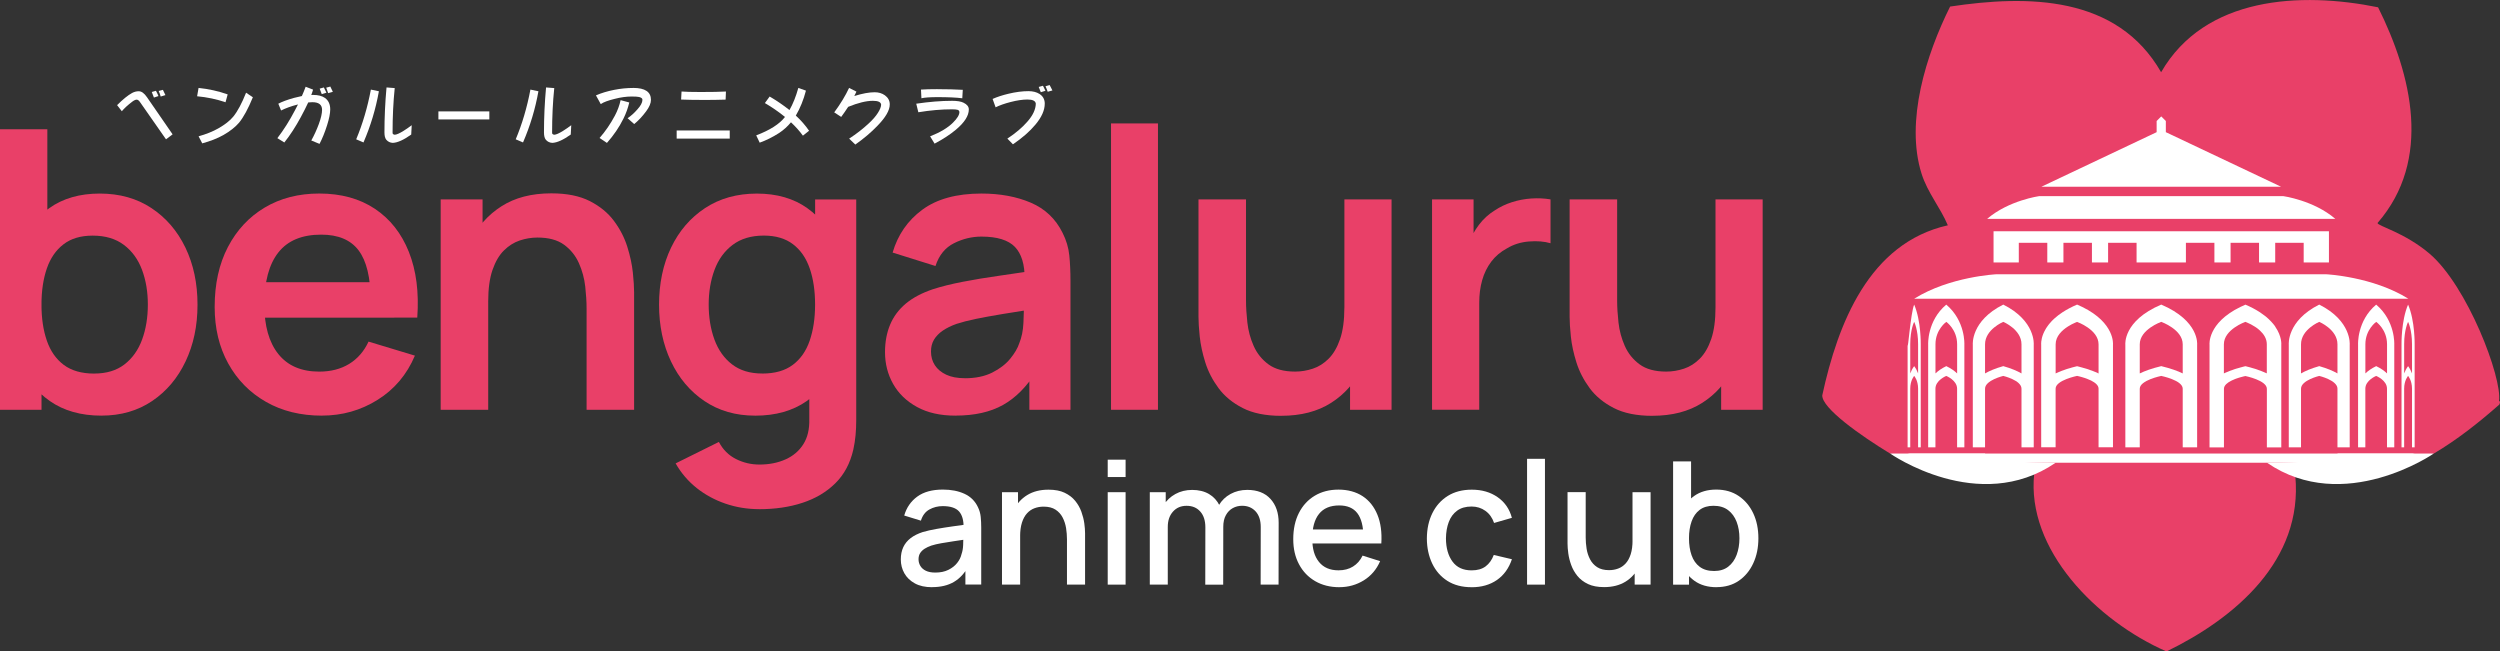 <?xml version="1.0" encoding="UTF-8"?>
<svg id="Layer_2" xmlns="http://www.w3.org/2000/svg" viewBox="0 0 814.88 212.34">
  <rect x="0" y="0" width="814.88" height="212.34" fill="#333333" stroke="none"/>
  <defs>
    <style>
      .cls-1 {
        fill: #fff;
      }

      .cls-2 {
        fill: #e94068;
      }
    </style>
  </defs>
  <g id="Layer_5">
    <g>
      <g>
        <path class="cls-2" d="M0,133.57V42.13h15.43v43.31h-1.9v48.13H0ZM33.08,135.48c-6.69,0-12.3-1.59-16.83-4.76-4.53-3.17-7.94-7.5-10.22-12.99s-3.43-11.63-3.43-18.45,1.14-13.08,3.43-18.54,5.64-9.77,10.06-12.92c4.42-3.15,9.9-4.73,16.41-4.73s12.1,1.58,16.86,4.73c4.76,3.15,8.46,7.45,11.08,12.89,2.62,5.44,3.94,11.63,3.94,18.57s-1.29,13.02-3.87,18.48c-2.58,5.46-6.22,9.78-10.92,12.95-4.7,3.17-10.2,4.76-16.51,4.76ZM30.73,121.76c3.98,0,7.26-.99,9.84-2.98,2.58-1.99,4.5-4.69,5.75-8.1,1.25-3.41,1.87-7.21,1.87-11.4s-.63-7.93-1.9-11.33-3.24-6.12-5.91-8.13c-2.67-2.01-6.05-3.02-10.16-3.02-3.9,0-7.07.94-9.52,2.83-2.46,1.88-4.27,4.51-5.43,7.87-1.16,3.37-1.75,7.29-1.75,11.78s.58,8.36,1.75,11.75c1.16,3.39,3.01,6.02,5.52,7.91,2.52,1.88,5.83,2.83,9.94,2.83Z"/>
        <path class="cls-2" d="M104.96,135.48c-6.94,0-13.04-1.5-18.29-4.51-5.25-3-9.35-7.17-12.29-12.51-2.94-5.33-4.41-11.47-4.41-18.42,0-7.49,1.44-14,4.32-19.53,2.88-5.52,6.88-9.81,12-12.86,5.12-3.05,11.05-4.57,17.78-4.57,7.11,0,13.15,1.66,18.13,4.98,4.97,3.32,8.67,8.01,11.08,14.07s3.32,13.19,2.73,21.4h-15.18v-5.59c-.04-7.45-1.35-12.89-3.94-16.32-2.58-3.43-6.65-5.14-12.19-5.14-6.27,0-10.92,1.94-13.97,5.81-3.05,3.87-4.57,9.54-4.57,16.99,0,6.94,1.52,12.32,4.57,16.13,3.05,3.81,7.49,5.72,13.33,5.72,3.77,0,7.02-.84,9.75-2.51,2.73-1.67,4.84-4.1,6.32-7.27l15.11,4.57c-2.62,6.18-6.68,10.99-12.16,14.41-5.48,3.43-11.53,5.14-18.13,5.14ZM81.34,103.54v-11.56h47.18v11.56h-47.18Z"/>
        <path class="cls-2" d="M143.64,133.57v-68.58h13.65v21.27h1.84v47.31h-15.49ZM191.2,133.57v-33.02c0-2.16-.15-4.55-.44-7.18-.3-2.62-.98-5.15-2.06-7.59-1.08-2.43-2.69-4.43-4.83-6-2.14-1.57-5.03-2.35-8.67-2.35-1.95,0-3.87.32-5.78.95-1.9.64-3.63,1.73-5.18,3.27s-2.78,3.66-3.71,6.35c-.93,2.69-1.4,6.13-1.4,10.32l-9.08-3.87c0-5.84,1.13-11.13,3.4-15.88,2.26-4.74,5.6-8.52,10-11.33,4.4-2.82,9.82-4.22,16.26-4.22,5.08,0,9.27.85,12.57,2.54,3.3,1.69,5.93,3.85,7.87,6.48,1.95,2.62,3.39,5.42,4.32,8.38.93,2.96,1.53,5.77,1.81,8.41.27,2.65.41,4.79.41,6.45v38.29h-15.49Z"/>
        <path class="cls-2" d="M246.12,135.48c-6.31,0-11.81-1.59-16.51-4.76s-8.34-7.49-10.92-12.95c-2.58-5.46-3.87-11.62-3.87-18.48s1.3-13.13,3.91-18.57,6.3-9.74,11.08-12.89c4.78-3.15,10.41-4.73,16.89-4.73s11.99,1.58,16.41,4.73c4.42,3.15,7.78,7.46,10.06,12.92s3.43,11.64,3.43,18.54-1.14,12.96-3.43,18.45-5.69,9.81-10.22,12.99c-4.53,3.17-10.14,4.76-16.83,4.76ZM247.46,165.96c-3.81,0-7.46-.59-10.95-1.78-3.49-1.19-6.64-2.89-9.43-5.11-2.79-2.22-5.08-4.9-6.86-8.03l14.1-6.99c1.31,2.5,3.16,4.35,5.56,5.56,2.39,1.21,4.94,1.81,7.65,1.81,3.17,0,6.01-.56,8.51-1.68,2.5-1.12,4.43-2.77,5.81-4.95,1.38-2.18,2.02-4.9,1.94-8.16v-19.49h1.9v-52.13h13.4v71.88c0,1.74-.07,3.4-.22,4.99-.15,1.59-.39,3.14-.73,4.67-1.02,4.45-2.96,8.1-5.84,10.95-2.88,2.86-6.45,4.98-10.7,6.38-4.25,1.4-8.96,2.09-14.13,2.09ZM248.47,121.76c4.11,0,7.42-.94,9.94-2.83,2.52-1.88,4.36-4.52,5.52-7.91,1.16-3.39,1.75-7.3,1.75-11.75s-.58-8.41-1.75-11.78c-1.17-3.37-2.97-5.99-5.43-7.87-2.46-1.88-5.63-2.83-9.52-2.83-4.11,0-7.49,1.01-10.16,3.02-2.67,2.01-4.64,4.72-5.91,8.13-1.27,3.41-1.91,7.19-1.91,11.33s.62,7.99,1.87,11.4c1.25,3.41,3.16,6.11,5.75,8.1,2.58,1.99,5.86,2.98,9.84,2.98Z"/>
        <path class="cls-2" d="M311.46,135.48c-4.95,0-9.14-.94-12.57-2.83-3.43-1.88-6.02-4.39-7.78-7.52-1.76-3.13-2.64-6.58-2.64-10.35,0-3.3.55-6.28,1.65-8.92,1.1-2.64,2.79-4.93,5.08-6.86,2.29-1.93,5.25-3.5,8.89-4.73,2.75-.89,5.98-1.69,9.68-2.41,3.7-.72,7.73-1.39,12.06-2,4.34-.61,8.88-1.28,13.62-2l-5.46,3.11c.04-4.74-1.02-8.23-3.17-10.48-2.16-2.24-5.8-3.37-10.92-3.37-3.09,0-6.08.72-8.95,2.16-2.88,1.44-4.89,3.92-6.03,7.43l-13.97-4.38c1.69-5.8,4.92-10.46,9.68-13.97s11.19-5.27,19.27-5.27c6.1,0,11.46,1,16.1,2.98,4.64,1.99,8.07,5.25,10.32,9.78,1.23,2.41,1.97,4.88,2.22,7.4s.38,5.26.38,8.22v42.1h-13.4v-14.86l2.22,2.41c-3.09,4.95-6.7,8.58-10.83,10.89s-9.28,3.46-15.46,3.46ZM314.51,123.29c3.47,0,6.43-.61,8.89-1.84,2.45-1.23,4.41-2.73,5.87-4.51s2.44-3.45,2.95-5.02c.8-1.95,1.26-4.18,1.37-6.7.1-2.52.16-4.56.16-6.13l4.7,1.4c-4.61.72-8.57,1.36-11.87,1.9-3.3.55-6.14,1.07-8.51,1.56-2.37.49-4.47,1.03-6.29,1.62-1.78.63-3.28,1.38-4.51,2.22-1.23.85-2.17,1.82-2.83,2.92-.66,1.1-.98,2.39-.98,3.87,0,1.69.42,3.19,1.27,4.48.85,1.29,2.08,2.32,3.71,3.08,1.63.76,3.65,1.14,6.06,1.14Z"/>
        <path class="cls-2" d="M362.14,133.57V40.23h15.3v93.34h-15.3Z"/>
        <path class="cls-2" d="M417.63,135.54c-5.08,0-9.27-.85-12.57-2.54-3.3-1.69-5.93-3.85-7.87-6.48-1.95-2.62-3.39-5.42-4.32-8.38-.93-2.96-1.53-5.77-1.81-8.41-.28-2.65-.41-4.79-.41-6.45v-38.29h15.49v33.02c0,2.12.15,4.5.44,7.14.3,2.65.98,5.19,2.06,7.62,1.08,2.43,2.69,4.43,4.83,6,2.14,1.57,5.03,2.35,8.67,2.35,1.95,0,3.87-.32,5.78-.95s3.63-1.72,5.17-3.27c1.54-1.54,2.78-3.67,3.71-6.38.93-2.71,1.4-6.14,1.4-10.29l9.08,3.87c0,5.84-1.13,11.13-3.4,15.88-2.27,4.74-5.6,8.52-10,11.33-4.4,2.81-9.82,4.22-16.26,4.22ZM440.05,133.57v-21.27h-1.84v-47.31h15.37v68.58h-13.53Z"/>
        <path class="cls-2" d="M466.78,133.57v-68.58h13.53v16.7l-1.65-2.16c.85-2.29,1.98-4.37,3.4-6.25,1.42-1.88,3.12-3.44,5.11-4.67,1.69-1.14,3.57-2.04,5.62-2.7,2.05-.66,4.16-1.06,6.32-1.21,2.16-.15,4.25-.05,6.29.29v14.29c-2.03-.59-4.37-.78-7.02-.57-2.65.21-5.03.95-7.14,2.22-2.12,1.14-3.84,2.6-5.18,4.38-1.33,1.78-2.32,3.8-2.95,6.06-.64,2.26-.95,4.71-.95,7.33v34.86h-15.37Z"/>
        <path class="cls-2" d="M538.6,135.54c-5.08,0-9.27-.85-12.57-2.54-3.3-1.69-5.93-3.85-7.87-6.48s-3.39-5.42-4.32-8.38c-.93-2.96-1.54-5.77-1.81-8.41-.28-2.65-.41-4.79-.41-6.45v-38.29h15.49v33.02c0,2.12.15,4.5.44,7.14.3,2.65.98,5.19,2.06,7.62,1.08,2.43,2.69,4.43,4.83,6,2.14,1.57,5.03,2.35,8.67,2.35,1.95,0,3.87-.32,5.78-.95s3.63-1.72,5.17-3.27c1.54-1.54,2.78-3.67,3.71-6.38.93-2.71,1.4-6.14,1.4-10.29l9.08,3.87c0,5.84-1.13,11.13-3.4,15.88-2.27,4.74-5.6,8.52-10,11.33-4.4,2.81-9.82,4.22-16.26,4.22ZM561.01,133.57v-21.27h-1.84v-47.31h15.37v68.58h-13.53Z"/>
      </g>
      <g>
        <path class="cls-1" d="M303.81,191.4c-2.23,0-4.1-.41-5.61-1.24-1.51-.83-2.65-1.93-3.42-3.29-.77-1.37-1.16-2.87-1.16-4.51,0-1.52.27-2.86.81-4.02.54-1.15,1.34-2.13,2.4-2.94,1.06-.81,2.36-1.46,3.91-1.97,1.34-.39,2.85-.73,4.55-1.03,1.69-.3,3.47-.58,5.34-.84,1.87-.26,3.72-.52,5.57-.78l-2.12,1.17c.04-2.36-.46-4.11-1.49-5.26-1.03-1.14-2.8-1.72-5.31-1.72-1.58,0-3.03.37-4.35,1.1-1.32.73-2.24,1.95-2.76,3.64l-5.44-1.67c.74-2.58,2.16-4.64,4.25-6.17,2.09-1.53,4.88-2.29,8.36-2.29,2.7,0,5.04.46,7.04,1.38,2,.92,3.46,2.38,4.39,4.37.48.99.78,2.03.89,3.12.11,1.1.17,2.28.17,3.54v18.55h-5.16v-6.89l1,.89c-1.25,2.31-2.83,4.02-4.76,5.15-1.93,1.13-4.29,1.69-7.1,1.69ZM304.84,186.63c1.66,0,3.08-.29,4.27-.88,1.19-.59,2.15-1.33,2.87-2.25.73-.91,1.2-1.86,1.42-2.85.32-.89.5-1.9.54-3.01s.07-2.01.07-2.68l1.9.7c-1.84.28-3.52.53-5.02.75-1.51.22-2.87.44-4.09.66-1.22.21-2.3.47-3.25.77-.8.28-1.51.61-2.13,1-.62.39-1.12.87-1.48,1.42-.36.56-.54,1.24-.54,2.04s.2,1.5.59,2.16c.39.66.99,1.19,1.79,1.58.8.39,1.82.59,3.07.59Z"/>
        <path class="cls-1" d="M326.6,190.56v-30.13h5.22v8.7h.7v21.43h-5.91ZM347.78,190.56v-14.81c0-1.17-.1-2.38-.29-3.61-.2-1.24-.57-2.38-1.12-3.45-.55-1.06-1.32-1.92-2.32-2.57s-2.29-.98-3.89-.98c-1.04,0-2.03.17-2.96.52-.93.34-1.74.9-2.44,1.66-.7.76-1.25,1.77-1.65,3.01-.4,1.25-.6,2.76-.6,4.55l-3.63-1.37c0-2.73.51-5.15,1.53-7.24,1.02-2.09,2.49-3.72,4.41-4.9s4.23-1.76,6.95-1.76c2.08,0,3.83.33,5.24,1s2.56,1.55,3.45,2.64c.88,1.09,1.56,2.27,2.02,3.56.46,1.28.78,2.54.95,3.77.17,1.23.25,2.31.25,3.24v16.74h-5.91Z"/>
        <path class="cls-1" d="M361.06,155.49v-5.66h5.83v5.66h-5.83ZM361.06,190.56v-30.13h5.83v30.13h-5.83Z"/>
        <path class="cls-1" d="M374.78,190.56v-30.13h5.19v8.7h.67v21.43h-5.86ZM392.86,190.56l.03-18.66c0-2.19-.55-3.92-1.66-5.16-1.11-1.25-2.59-1.87-4.45-1.87s-3.32.63-4.45,1.9c-1.13,1.26-1.69,2.92-1.69,4.97l-2.79-1.79c0-1.97.47-3.73,1.42-5.27.95-1.54,2.23-2.76,3.85-3.65s3.45-1.34,5.5-1.34,3.96.45,5.47,1.35c1.51.9,2.65,2.16,3.45,3.78s1.19,3.5,1.19,5.64l-.03,20.11h-5.83ZM410.91,190.56l.03-18.78c0-2.18-.56-3.87-1.67-5.09-1.12-1.22-2.59-1.83-4.41-1.83-1.12,0-2.13.26-3.05.77-.92.51-1.67,1.27-2.23,2.29-.57,1.01-.85,2.28-.85,3.81l-2.82-1.42c-.04-2.12.41-3.98,1.35-5.58.94-1.6,2.22-2.84,3.84-3.72,1.62-.88,3.43-1.33,5.44-1.33,3.25,0,5.78.98,7.56,2.93,1.79,1.95,2.68,4.55,2.68,7.78l-.03,20.17h-5.83Z"/>
        <path class="cls-1" d="M436.57,191.4c-2.99,0-5.62-.66-7.88-1.97-2.26-1.31-4.02-3.14-5.27-5.5-1.26-2.35-1.88-5.08-1.88-8.19,0-3.29.62-6.15,1.85-8.56,1.24-2.42,2.96-4.29,5.18-5.61,2.21-1.32,4.79-1.98,7.73-1.98s5.68.71,7.84,2.13,3.77,3.45,4.84,6.07c1.07,2.62,1.49,5.74,1.27,9.35h-5.83v-2.12c-.04-3.5-.7-6.08-2-7.76s-3.26-2.51-5.9-2.51c-2.92,0-5.11.92-6.58,2.76-1.47,1.84-2.2,4.5-2.2,7.98s.73,5.87,2.2,7.69c1.47,1.81,3.59,2.72,6.36,2.72,1.82,0,3.4-.41,4.73-1.24,1.33-.83,2.37-2.01,3.11-3.56l5.72,1.81c-1.17,2.7-2.95,4.79-5.33,6.26s-5.03,2.22-7.95,2.22ZM425.83,177.14v-4.55h21.51v4.55h-21.51Z"/>
        <path class="cls-1" d="M479.65,191.4c-3.09,0-5.71-.69-7.87-2.06-2.16-1.38-3.81-3.26-4.95-5.66-1.14-2.4-1.73-5.12-1.74-8.17.02-3.11.61-5.85,1.79-8.24s2.85-4.26,5.02-5.62c2.18-1.36,4.79-2.04,7.84-2.04,3.29,0,6.11.82,8.44,2.46s3.87,3.88,4.62,6.72l-5.8,1.67c-.58-1.69-1.52-3.01-2.83-3.95-1.31-.94-2.81-1.41-4.5-1.41-1.92,0-3.49.45-4.71,1.35-1.23.9-2.14,2.13-2.73,3.7-.59,1.56-.9,3.35-.92,5.36.02,3.11.73,5.62,2.13,7.53,1.4,1.92,3.48,2.87,6.24,2.87,1.88,0,3.4-.43,4.56-1.3,1.16-.87,2.05-2.11,2.66-3.72l5.91,1.39c-.99,2.94-2.61,5.19-4.88,6.77-2.27,1.57-5.02,2.36-8.26,2.36Z"/>
        <path class="cls-1" d="M497.75,190.56v-41.01h5.83v41.01h-5.83Z"/>
        <path class="cls-1" d="M522.86,191.37c-2.08,0-3.83-.33-5.25-1-1.41-.67-2.56-1.55-3.45-2.64-.88-1.09-1.56-2.27-2.02-3.56-.47-1.28-.78-2.54-.95-3.77-.17-1.23-.25-2.31-.25-3.24v-16.74h5.92v14.81c0,1.17.1,2.38.29,3.61s.57,2.38,1.12,3.45c.55,1.06,1.32,1.92,2.32,2.57,1,.65,2.29.98,3.89.98,1.04,0,2.03-.17,2.96-.52.93-.34,1.74-.9,2.44-1.66s1.25-1.77,1.65-3.01c.4-1.25.6-2.76.6-4.55l3.63,1.37c0,2.73-.51,5.15-1.54,7.24-1.02,2.09-2.49,3.72-4.41,4.9-1.92,1.17-4.23,1.76-6.95,1.76ZM532.82,190.56v-8.7h-.7v-21.43h5.89v30.13h-5.19Z"/>
        <path class="cls-1" d="M545.35,190.56v-40.17h5.86v18.5h-.67v21.68h-5.19ZM559.52,191.4c-2.88,0-5.3-.7-7.25-2.11s-3.43-3.31-4.44-5.71c-1-2.4-1.51-5.11-1.51-8.12s.5-5.72,1.49-8.12,2.46-4.29,4.41-5.68c1.94-1.38,4.34-2.08,7.18-2.08s5.27.69,7.32,2.08c2.05,1.39,3.64,3.27,4.76,5.66,1.12,2.39,1.67,5.1,1.67,8.13s-.55,5.72-1.66,8.13c-1.11,2.41-2.68,4.31-4.71,5.71-2.04,1.4-4.46,2.09-7.27,2.09ZM558.71,186.12c1.86,0,3.4-.47,4.62-1.42,1.22-.95,2.13-2.23,2.73-3.84s.91-3.41.91-5.4-.3-3.76-.91-5.36-1.53-2.87-2.78-3.82-2.84-1.42-4.77-1.42c-1.82,0-3.33.45-4.51,1.34-1.18.89-2.05,2.14-2.62,3.74-.57,1.6-.85,3.44-.85,5.52s.28,3.92.84,5.52c.56,1.6,1.44,2.86,2.65,3.77,1.21.91,2.77,1.37,4.69,1.37Z"/>
      </g>
      <g>
        <path class="cls-1" d="M45.26,29.75c.89,0,1.77.65,2.66,1.95l8.34,12.09-2.15,1.62-8.4-12.03c-.39-.6-.77-.9-1.15-.9s-.87.22-1.45.66c-1.48,1.13-2.62,2.17-3.4,3.12l-1.54-1.99c1.88-1.88,3.5-3.2,4.88-3.96.7-.38,1.44-.57,2.21-.57ZM50.83,29.59c.3.55.57,1.12.82,1.72l-1.48.49c-.23-.68-.47-1.28-.7-1.82l1.37-.39ZM53.1,29.28c.3.56.57,1.13.82,1.72l-1.54.47c-.16-.6-.38-1.2-.66-1.82l1.39-.37Z"/>
        <path class="cls-1" d="M64.72,28.66c3.31.34,6.47,1.04,9.49,2.11l-.7,2.56c-2.92-1-6-1.65-9.26-1.95l.47-2.71ZM80.21,30.22l2.21,1.48c-1.52,3.72-3.02,6.48-4.49,8.28-1.24,1.45-2.94,2.79-5.12,4.04-1.93,1.08-4.23,1.99-6.89,2.71l-1.19-2.3c2.5-.7,4.65-1.57,6.46-2.6,2.14-1.22,3.75-2.49,4.84-3.81,1.41-1.73,2.8-4.34,4.18-7.81Z"/>
        <path class="cls-1" d="M102.07,30.94c1.63,0,2.92.33,3.87,1,1.13.82,1.7,2.06,1.7,3.73,0,1.29-.35,3.03-1.05,5.23-.72,2.27-1.53,4.26-2.44,6l-2.68-1.11c.94-1.69,1.75-3.47,2.44-5.33.72-1.95,1.07-3.5,1.07-4.65,0-1.67-1.05-2.5-3.16-2.5-.27,0-.72.03-1.35.08-.69,1.48-1.49,3.07-2.4,4.75-1.69,3.14-3.49,5.91-5.39,8.3l-2.27-1.41c2.06-2.68,3.96-5.69,5.7-9.02.22-.46.56-1.11,1.02-1.97-.07.03-.12.04-.16.04-2.03.52-3.82,1.17-5.35,1.93l-.9-2.21c1.22-.65,2.92-1.28,5.1-1.89.89-.22,1.74-.42,2.58-.61.47-1.05.88-2.06,1.23-3.03l2.42.94c-.16.56-.35,1.15-.59,1.76.08,0,.19,0,.33-.02h.27ZM105.56,28.5c.26.48.54,1.05.84,1.72l-1.52.47c-.23-.65-.46-1.25-.68-1.8l1.37-.39ZM107.67,28.21c.16.33.43.9.82,1.72l-1.52.43c-.21-.62-.42-1.22-.64-1.78l1.35-.37Z"/>
        <path class="cls-1" d="M120.88,29.2l2.62.55c-1.02,5.74-2.69,11.3-5.02,16.68l-2.38-1.02c2.11-5.03,3.7-10.43,4.79-16.21ZM125.98,28.5l2.68.21c-.47,4.57-.7,9.39-.7,14.45,0,.25.03.41.1.49.12.14.32.23.61.27.61-.04,1.57-.46,2.87-1.27.9-.56,1.78-1.17,2.66-1.84l-.16,3.05c-2.44,1.73-4.43,2.64-6,2.71-.86-.04-1.56-.37-2.11-1-.42-.5-.62-1.3-.62-2.42,0-4.88.23-9.77.68-14.67Z"/>
        <path class="cls-1" d="M159.5,38.93h-16.6v-2.62h16.6v2.62Z"/>
        <path class="cls-1" d="M172.88,29.2l2.62.55c-1.02,5.74-2.69,11.3-5.02,16.68l-2.38-1.02c2.11-5.03,3.7-10.43,4.79-16.21ZM177.98,28.5l2.68.21c-.47,4.57-.7,9.39-.7,14.45,0,.25.03.41.1.49.12.14.32.23.61.27.61-.04,1.57-.46,2.87-1.27.9-.56,1.78-1.17,2.66-1.84l-.16,3.05c-2.44,1.73-4.43,2.64-6,2.71-.86-.04-1.56-.37-2.11-1-.42-.5-.62-1.3-.62-2.42,0-4.88.23-9.77.68-14.67Z"/>
        <path class="cls-1" d="M206.42,28.66c3.84,0,5.76,1.3,5.76,3.89,0,1.09-.53,2.34-1.58,3.75-1.25,1.68-2.55,3.06-3.89,4.14l-2.15-1.91c1.08-.72,2.14-1.66,3.16-2.83,1.11-1.21,1.67-2.26,1.68-3.14.04-.44-.32-.75-1.07-.94-.42-.1-1.22-.16-2.42-.16-1.73,0-3.57.25-5.53.76-2.1.51-3.62,1.07-4.57,1.7l-1.56-2.83c1.77-.77,3.75-1.37,5.94-1.8,2.12-.42,4.2-.62,6.23-.62ZM202.28,32.64l2.83.76c-.42,1.81-1.05,3.57-1.91,5.29-1.38,2.79-3.17,5.42-5.37,7.89l-2.4-1.6c1.91-2.19,3.58-4.62,5-7.3.89-1.68,1.5-3.36,1.86-5.04Z"/>
        <path class="cls-1" d="M220.56,42.52h17.3v2.66h-17.3v-2.66ZM222.15,29.83c1.24.1,3.31.16,6.23.16,3.55,0,6.3-.05,8.24-.16l-.1,2.64c-2.49.09-5.08.12-7.79.1-2.46,0-4.7-.04-6.72-.12l.14-2.62Z"/>
        <path class="cls-1" d="M260.22,28.66l2.48.88c-.78,3-1.88,5.71-3.3,8.14,1.69,1.55,3.13,3.2,4.32,4.94l-2.01,1.6c-1.13-1.55-2.43-3-3.89-4.36-1.11,1.35-2.39,2.51-3.85,3.48-2.11,1.35-4.23,2.41-6.35,3.16l-1.13-2.38c4.47-1.69,7.59-3.69,9.38-6-2.07-1.68-4.26-3.19-6.56-4.53l1.56-2.13c2.3,1.35,4.46,2.83,6.46,4.41,1.15-2.02,2.11-4.43,2.89-7.23Z"/>
        <path class="cls-1" d="M276.78,28.66l2.38,1.21c-.3.64-.53,1.11-.7,1.43,2.62-.82,4.83-1.23,6.64-1.23,1.29,0,2.4.33,3.34,1,1.05.77,1.58,1.76,1.58,2.97,0,1.91-1.36,4.26-4.08,7.03-2.02,2.1-4.4,4.11-7.15,6.05l-2.01-1.93c2.36-1.54,4.5-3.2,6.43-5,1.3-1.21,2.28-2.34,2.93-3.38.69-1.08,1.05-1.97,1.07-2.68-.07-.85-.96-1.27-2.68-1.27-2.16,0-4.85.66-8.07,1.97-.69,1.08-1.45,2.17-2.27,3.28l-2.27-1.48c2.07-2.81,3.68-5.47,4.84-7.97Z"/>
        <path class="cls-1" d="M310.34,32.86c1.67,0,2.91.21,3.73.62,1.15.56,1.72,1.29,1.72,2.19,0,2.07-1.43,4.29-4.28,6.66-1.82,1.52-4.11,3.02-6.88,4.49l-1.46-2.38c3.31-1.3,5.8-2.8,7.48-4.49,1.38-1.37,2.07-2.51,2.07-3.44-.04-.34-.21-.57-.53-.7-.39-.12-1.01-.18-1.86-.18-3.44,0-7.1.32-11,.96l-.68-2.79c4.22-.62,8.11-.94,11.68-.94ZM305.6,29.07c3.06,0,5.8.07,8.22.21l-.16,2.75c-1.93-.25-4.62-.37-8.07-.37-2.44,0-4.19.12-5.25.37l-.14-2.83c1.35-.09,3.15-.14,5.39-.14Z"/>
        <path class="cls-1" d="M335.23,29.71c1.45,0,2.65.31,3.61.92,1.13.74,1.7,1.79,1.7,3.14,0,2.16-1.02,4.45-3.05,6.86-1.82,2.19-4.26,4.32-7.32,6.41l-1.82-1.86c2.7-1.77,4.88-3.63,6.56-5.57,1.77-2.02,2.68-3.96,2.71-5.84-.12-.89-1.02-1.33-2.71-1.33-1.56,0-3.41.27-5.53.82-1.93.5-3.55,1.07-4.86,1.72l-.98-2.73c1.48-.66,3.19-1.22,5.12-1.68,2.37-.57,4.56-.86,6.56-.86ZM339.95,27.95l.82,1.64-1.52.47c-.21-.61-.44-1.18-.68-1.72l1.39-.39ZM342.14,27.72c.3.52.6,1.11.9,1.76l-1.54.43c-.14-.46-.38-1.05-.72-1.8l1.37-.39Z"/>
      </g>
      <g>
        <path class="cls-2" d="M706.18,212.34c22.41-10.87,44.55-29.74,41.98-57.19,19.34-1.77,25.6-2.75,45.12-7.3,7.64-4.51,14.79-10.18,21.36-15.97.58-1.18-.09-1.14-.08-1.19,1.08-7.53-10.28-37.55-22.72-48.07-8.12-6.86-16.83-8.95-16.88-9.93,17.91-20.59,11.15-48.28.18-70.31-25.28-5.13-56.48-3.53-70.72,21.16-14.39-25.08-43.48-25.21-68.78-21.4-7.76,15.58-14.7,37.36-9.3,54.49,1.92,6.1,6.11,11.02,8.56,16.81-25.69,5.79-35.85,32.01-40.93,55.43-.14,4.18,12.44,13.08,22.02,18.91,11.54,2.51,42.85,10.46,47.07,6.59-2.66,24.7,20.28,47.99,43.11,57.97Z"/>
        <path class="cls-1" d="M616.11,147.84s28.83,20.21,53.92,3c-23.01,0-23.01-3-23.01-3h-30.91Z"/>
        <path class="cls-1" d="M793.28,147.84s-29.24,20.21-54.34,3c23.01,0,23.01-3,23.01-3h31.33Z"/>
        <g>
          <polygon class="cls-1" points="743.51 60.86 705.96 43.08 705.96 39.44 704.46 37.94 702.96 39.44 702.96 43.08 665.41 60.86 704.46 60.86 743.51 60.86"/>
          <path class="cls-1" d="M761.19,71.33c-7.01-6.03-16.99-7.41-16.99-7.41h-79.48s-9.98,1.38-16.99,7.41h113.46Z"/>
          <path class="cls-1" d="M741.62,106.45s-.04-.05-.05-.08c-.08-.11-.15-.21-.23-.32-.02-.02-.04-.05-.06-.07-.09-.11-.18-.23-.27-.34-.01-.01-.02-.03-.03-.04-.06-.07-.12-.15-.19-.22-.01-.01-.02-.03-.04-.04-.14-.17-.3-.34-.45-.51,0,0-.01-.01-.02-.02-.47-.51-1.01-1.02-1.62-1.53-.09-.08-.18-.15-.28-.23-.03-.02-.05-.04-.08-.06-.49-.39-1.03-.78-1.62-1.17-.11-.07-.22-.14-.33-.21-1.26-.8-2.73-1.58-4.45-2.31-.59.25-1.15.51-1.68.77-10.77,5.27-10.02,12.27-10.02,12.27v14.06c-.03.24,0,.37,0,.37v19.05h4.7v-19.11c0-.56.29-1.06.75-1.51,0,0,0,0,.01-.01.42-.41.99-.77,1.61-1.08.05-.03.11-.05.16-.08.1-.05.2-.1.3-.14,0,0,.02,0,.03-.01.2-.09.4-.18.6-.26.02,0,.04-.02.07-.03.08-.03.17-.07.25-.1.08-.03.17-.06.25-.09.13-.05.26-.09.39-.13.09-.03.18-.06.26-.09.22-.07.43-.14.63-.19.04-.01.08-.02.12-.03.14-.04.28-.08.41-.11.04-.01.08-.02.11-.03.08-.02.16-.04.23-.06.04,0,.07-.02.11-.03.43-.11.7-.16.7-.16,0,0,7,1.41,7,4.16v19.11h4.7v-19.05s.03-.13,0-.37v-14.06s.28-2.62-1.97-5.87ZM738.73,121.64c-.05-.02-.1-.05-.16-.07,0,0,0,0,0,0-.05-.02-.1-.05-.16-.07,0,0,0,0-.01,0-.05-.02-.1-.05-.15-.07,0,0-.01,0-.02,0-.05-.02-.1-.04-.15-.07,0,0-.02,0-.02-.01-.05-.02-.1-.04-.15-.07,0,0-.02,0-.03-.01-.05-.02-.1-.04-.15-.06-.01,0-.02,0-.03-.01-.05-.02-.1-.04-.15-.06-.01,0-.03-.01-.04-.02-.05-.02-.1-.04-.15-.06-.01,0-.03-.01-.04-.02-.05-.02-.1-.04-.15-.06-.02,0-.03-.01-.05-.02-.05-.02-.1-.04-.15-.06-.02,0-.03-.01-.05-.02-.05-.02-.1-.04-.15-.06-.02,0-.04-.01-.06-.02-.05-.02-.1-.04-.15-.05-.02,0-.04-.02-.06-.02-.05-.02-.1-.04-.14-.05-.02,0-.04-.02-.07-.02-.05-.02-.1-.03-.14-.05-.02,0-.05-.02-.07-.03-.05-.02-.09-.03-.14-.05-.03,0-.05-.02-.08-.03-.05-.02-.09-.03-.14-.05-.03,0-.05-.02-.08-.03-.05-.02-.09-.03-.14-.05-.03,0-.06-.02-.09-.03-.05-.02-.09-.03-.14-.05-.03-.01-.06-.02-.09-.03-.05-.01-.09-.03-.14-.04-.03-.01-.07-.02-.1-.03-.05-.01-.09-.03-.14-.04-.03-.01-.07-.02-.1-.03-.05-.01-.09-.03-.14-.04-.04-.01-.07-.02-.11-.03-.05-.01-.09-.03-.14-.04-.04-.01-.08-.02-.11-.03-.05-.01-.09-.03-.14-.04-.04-.01-.08-.02-.12-.04-.04-.01-.09-.03-.13-.04-.04-.01-.09-.03-.13-.04-.04-.01-.08-.02-.13-.04-.05-.01-.1-.03-.14-.04-.04-.01-.08-.02-.12-.03-.05-.01-.1-.03-.16-.04-.04-.01-.07-.02-.11-.03-.06-.02-.12-.03-.18-.05-.03,0-.06-.02-.09-.02-.07-.02-.14-.04-.21-.05-.02,0-.05-.01-.07-.02-.09-.02-.17-.04-.26-.07,0,0-.01,0-.02,0-.1-.02-.19-.05-.29-.07-.1.02-.19.05-.29.07-.01,0-.03,0-.04.01-.08.02-.16.04-.24.06-.03,0-.05.01-.08.02-.07.02-.13.03-.2.05-.03,0-.07.02-.1.03-.06.02-.11.03-.17.05-.04.01-.08.02-.12.03-.05.01-.1.03-.15.04-.04.01-.08.02-.13.03-.05.01-.09.03-.14.04-.04.01-.09.02-.13.04-.04.01-.09.02-.13.04-.04.01-.09.03-.13.04-.04.01-.08.02-.12.03-.05.01-.09.03-.14.04-.04.01-.08.02-.11.03-.05.01-.09.03-.14.04-.04.01-.07.02-.11.03-.05.01-.09.03-.14.04-.03.01-.07.02-.1.03-.05.01-.09.03-.14.04-.03.01-.07.02-.1.03-.05.01-.09.03-.14.04-.03.01-.06.02-.09.03-.05.02-.09.03-.14.05-.03,0-.06.02-.09.03-.05.02-.1.03-.14.05-.03,0-.05.02-.08.03-.05.02-.1.03-.14.05-.03,0-.05.02-.08.03-.05.02-.1.03-.14.05-.02,0-.05.02-.07.03-.05.02-.1.03-.14.05-.02,0-.04.02-.07.02-.05.02-.1.04-.14.05-.02,0-.04.02-.06.02-.05.02-.1.04-.15.05-.02,0-.04.01-.06.02-.05.02-.1.04-.15.06-.02,0-.03.01-.05.02-.05.02-.1.04-.15.06-.02,0-.03.01-.05.02-.05.02-.1.04-.15.06-.01,0-.03.01-.04.02-.05.02-.1.04-.15.06-.01,0-.02.01-.04.02-.05.02-.1.04-.15.06-.01,0-.02,0-.03.01-.05.02-.1.04-.15.06,0,0-.02,0-.03.01-.05.02-.1.04-.15.07,0,0-.01,0-.02,0-.05.02-.1.05-.15.07,0,0-.01,0-.02,0-.05.02-.1.05-.16.07,0,0,0,0-.01,0-.05.02-.11.05-.16.07,0,0,0,0,0,0-.05.02-.11.05-.16.08,0,0,0,0,0,0-.05.03-.11.05-.16.08v-9.5c0-4.84,7-7.31,7-7.31,0,0,.75.27,1.76.79,0,0,0,0,.01,0,.41.21.86.47,1.32.77.05.03.1.07.16.1.1.07.21.14.31.21.07.05.13.1.2.14.04.03.07.06.11.08.08.06.15.12.23.18.02.02.04.03.06.05.2.16.41.34.6.52,0,0,.02.01.02.02,1.23,1.14,2.21,2.62,2.21,4.43v9.5c-.05-.03-.1-.05-.16-.08,0,0,0,0,0,0Z"/>
          <path class="cls-1" d="M755.96,99.28c-10.64,5.33-9.93,13.04-9.93,13.04v14.06c-.02.24,0,.37,0,.37v19.05h3.99v-19.11c0-2.75,5.94-4.16,5.94-4.16,0,0,5.94,1.41,5.94,4.16v19.11h3.99v-19.05s.02-.13,0-.37v-14.06s.7-7.7-9.93-13.04ZM761.9,121.72c-1.42-.82-3.34-1.64-5.94-2.38-2.6.74-4.52,1.56-5.94,2.38v-9.5c0-4.84,5.94-7.31,5.94-7.31,0,0,5.94,2.47,5.94,7.31v9.5Z"/>
          <path class="cls-1" d="M774.53,99.28c-6.33,5.33-5.91,13.04-5.91,13.04v14.06c-.01.24,0,.37,0,.37v19.05h2.37v-19.11c0-2.75,3.53-4.16,3.53-4.16,0,0,3.53,1.41,3.53,4.16v19.11h2.37v-19.05s.01-.13,0-.37v-14.06s.42-7.7-5.91-13.04ZM778.06,121.72c-.84-.82-1.99-1.64-3.53-2.38-1.55.74-2.69,1.56-3.53,2.38v-9.5c0-4.84,3.53-7.31,3.53-7.31,0,0,3.53,2.47,3.53,7.31v9.5Z"/>
          <polygon class="cls-1" points="704.65 75.38 704.27 75.38 649.8 75.38 649.8 85.55 658.03 85.55 658.03 79.14 667.32 79.14 667.32 85.55 672.58 85.55 672.58 79.14 681.87 79.14 681.87 85.55 687.14 85.55 687.14 79.14 696.42 79.14 696.42 85.55 704.27 85.55 704.65 85.55 712.5 85.55 712.5 79.14 721.79 79.14 721.79 85.55 727.06 85.55 727.06 79.14 736.34 79.14 736.34 85.55 741.61 85.55 741.61 79.14 750.89 79.14 750.89 85.55 759.12 85.55 759.12 75.38 704.65 75.38"/>
          <path class="cls-1" d="M707.43,97.37h77.57c-11.59-7.24-26.77-7.97-26.77-7.97h-107.53s-15.18.72-26.77,7.97h83.5Z"/>
          <path class="cls-1" d="M707.46,147.84h-85.68c11.89,2.72,27.47,3,27.47,3h110.34s15.57-.27,27.47-3h-79.6Z"/>
          <path class="cls-1" d="M678.71,100.05c-.53-.26-1.09-.52-1.68-.77-1.81.77-3.33,1.59-4.63,2.43-.05.03-.1.07-.16.1-.94.62-1.76,1.25-2.46,1.88-.01.01-.02.02-.04.03-.09.08-.18.17-.27.25-.15.14-.3.28-.44.42,0,0,0,0,0,0-.09.09-.17.18-.26.26-.32.33-.61.66-.87.99-.09.11-.17.22-.25.33-.16.2-.3.41-.44.61-.04.06-.08.11-.11.17-.02.02-.03.05-.05.07-.07.1-.13.2-.19.3-.04.07-.08.14-.12.21-.15.27-.29.53-.42.78-.04.07-.07.15-.1.22-.06.13-.11.26-.17.38,0,.01-.01.03-.02.04-.86,2.09-.7,3.56-.7,3.56v14.06c-.03.24,0,.37,0,.37v19.05h4.7v-19.11c0-2.75,7-4.16,7-4.16,0,0,.27.05.7.16.03,0,.07.02.11.03.07.02.15.04.23.06.04,0,.08.02.11.03.13.04.28.08.43.12.03,0,.07.02.11.03.22.06.44.13.68.21.05.02.11.04.16.05.17.06.35.12.53.19.05.02.1.04.14.05.42.16.85.34,1.27.54.06.03.11.05.16.08,1.3.66,2.37,1.53,2.37,2.61v19.11h4.7v-19.05s.03-.13,0-.37v-14.06s.75-7-10.02-12.27ZM683.72,121.56s0,0,0,0c-.05-.02-.1-.05-.16-.07,0,0,0,0,0,0-.05-.02-.1-.05-.16-.07,0,0-.01,0-.02,0-.05-.02-.1-.05-.15-.07,0,0-.01,0-.02,0-.05-.02-.1-.04-.15-.07,0,0-.02,0-.03-.01-.05-.02-.1-.04-.15-.06-.01,0-.02,0-.03-.01-.05-.02-.1-.04-.15-.06-.01,0-.02,0-.04-.01-.05-.02-.1-.04-.15-.06-.01,0-.03-.01-.04-.02-.05-.02-.1-.04-.15-.06-.02,0-.03-.01-.05-.02-.05-.02-.1-.04-.15-.06-.02,0-.03-.01-.05-.02-.05-.02-.1-.04-.15-.06-.02,0-.04-.01-.06-.02-.05-.02-.1-.04-.15-.05-.02,0-.04-.02-.06-.02-.05-.02-.1-.04-.15-.05-.02,0-.04-.02-.07-.02-.05-.02-.1-.03-.14-.05-.02,0-.05-.02-.07-.03-.05-.02-.1-.03-.14-.05-.03,0-.05-.02-.08-.03-.05-.02-.09-.03-.14-.05-.03,0-.05-.02-.08-.03-.05-.02-.09-.03-.14-.05-.03,0-.06-.02-.09-.03-.05-.02-.09-.03-.14-.05-.03,0-.06-.02-.09-.03-.05-.01-.09-.03-.14-.04-.03-.01-.07-.02-.1-.03-.05-.01-.09-.03-.14-.04-.03-.01-.07-.02-.1-.03-.05-.01-.09-.03-.14-.04-.04-.01-.07-.02-.11-.03-.05-.01-.09-.03-.14-.04-.04-.01-.07-.02-.11-.03-.05-.01-.09-.03-.14-.04-.04-.01-.08-.02-.12-.03-.04-.01-.09-.03-.13-.04-.04-.01-.09-.02-.13-.04-.04-.01-.09-.02-.13-.04-.05-.01-.09-.03-.14-.04-.04-.01-.08-.02-.13-.03-.05-.01-.1-.03-.15-.04-.04-.01-.08-.02-.12-.03-.06-.02-.11-.03-.17-.05-.03,0-.07-.02-.1-.03-.07-.02-.13-.03-.2-.05-.03,0-.05-.01-.08-.02-.08-.02-.16-.04-.24-.06-.01,0-.03,0-.04-.01-.1-.02-.19-.05-.29-.07-.1.02-.19.05-.29.07,0,0-.01,0-.02,0-.09.02-.18.04-.26.07-.02,0-.05.01-.07.02-.07.02-.14.04-.21.05-.03,0-.06.02-.09.02-.06.02-.12.03-.18.05-.04,0-.07.02-.11.03-.05.01-.1.03-.16.04-.04.01-.08.02-.12.03-.05.01-.1.03-.14.04-.04.01-.08.02-.13.04-.04.01-.09.03-.13.04-.04.01-.09.02-.13.04-.04.01-.08.02-.12.04-.05.01-.09.03-.13.04-.04.01-.08.02-.12.03-.05.01-.09.03-.14.04-.04.01-.07.02-.11.03-.05.01-.09.03-.14.04-.03.01-.07.02-.1.03-.05.01-.09.03-.14.04-.03.01-.07.02-.1.03-.05.01-.09.03-.14.04-.03.01-.06.02-.09.03-.05.02-.09.03-.14.05-.03,0-.06.02-.09.03-.05.02-.09.03-.14.05-.03,0-.05.02-.08.03-.05.02-.1.03-.14.05-.03,0-.05.02-.08.03-.05.02-.1.03-.14.05-.02,0-.05.02-.07.03-.05.02-.1.03-.14.05-.02,0-.04.02-.07.02-.05.02-.1.04-.14.05-.02,0-.04.02-.06.02-.05.02-.1.04-.15.05-.02,0-.04.01-.06.02-.05.02-.1.04-.15.06-.02,0-.04.01-.05.02-.05.02-.1.04-.15.06-.02,0-.03.01-.05.02-.05.02-.1.04-.15.06-.01,0-.03.01-.04.02-.05.02-.1.04-.15.06-.01,0-.03.01-.04.02-.05.02-.1.04-.15.06-.01,0-.02,0-.03.01-.05.02-.1.04-.15.06,0,0-.02,0-.03.01-.05.02-.1.04-.15.07,0,0-.02,0-.02.01-.05.02-.1.04-.15.07,0,0-.01,0-.02,0-.05.02-.1.05-.15.07,0,0,0,0-.01,0-.05.02-.1.05-.15.07,0,0,0,0,0,0-.05.02-.1.05-.16.07,0,0,0,0,0,0-.05.03-.11.05-.16.08v-9.5c0-2.67,2.13-4.61,4.03-5.82.42-.26.82-.49,1.19-.69,0,0,0,0,.01,0,.09-.05.19-.1.28-.14h0c.87-.43,1.48-.65,1.48-.65,0,0,7,2.47,7,7.31v9.5c-.1-.05-.21-.1-.32-.15Z"/>
          <path class="cls-1" d="M704.46,99.28c-12.53,5.33-11.7,13.04-11.7,13.04v14.06c-.03.24,0,.37,0,.37v19.05h4.7v-19.11c0-2.75,7-4.16,7-4.16,0,0,7,1.41,7,4.16v19.11h4.7v-19.05s.03-.13,0-.37v-14.06s.83-7.7-11.7-13.04ZM711.46,121.72c-1.67-.82-3.94-1.64-7-2.38-3.06.74-5.33,1.56-7,2.38v-9.5c0-4.84,7-7.31,7-7.31,0,0,7,2.47,7,7.31v9.5Z"/>
          <path class="cls-1" d="M652.97,99.28c-10.64,5.33-9.93,13.04-9.93,13.04v14.06c-.02.24,0,.37,0,.37v19.05h3.99v-19.11c0-2.75,5.94-4.16,5.94-4.16,0,0,5.94,1.41,5.94,4.16v19.11h3.99v-19.05s.02-.13,0-.37v-14.06s.7-7.7-9.93-13.04ZM658.91,121.72c-1.42-.82-3.34-1.64-5.94-2.38-2.6.74-4.52,1.56-5.94,2.38v-9.5c0-4.84,5.94-7.31,5.94-7.31,0,0,5.94,2.47,5.94,7.31v9.5Z"/>
          <path class="cls-1" d="M634.4,99.28c-6.33,5.33-5.91,13.04-5.91,13.04v14.06c-.01.24,0,.37,0,.37v19.05h2.37v-19.11c0-2.75,3.53-4.16,3.53-4.16,0,0,3.53,1.41,3.53,4.16v19.11h2.37v-19.05s.01-.13,0-.37v-14.06s.42-7.7-5.91-13.04ZM637.93,121.72c-.84-.82-1.99-1.64-3.53-2.38-1.55.74-2.69,1.56-3.53,2.38v-9.5c0-4.84,3.53-7.31,3.53-7.31,0,0,3.53,2.47,3.53,7.31v9.5Z"/>
          <path class="cls-1" d="M621.79,145.8h.86v-19.11c0-2.75,1.28-4.16,1.28-4.16,0,0,1.28,1.41,1.28,4.16v19.11h.86v-19.05s0-.13,0-.37v-14.06s.15-7.7-2.14-13.04c-1.14,2.65-2.09,15.72-2.14,13.04v14.06c0,.24,0,.37,0,.37v19.05ZM622.65,112.22c0-4.84,1.28-7.31,1.28-7.31,0,0,1.28,2.47,1.28,7.31v9.5c-.31-.82-.72-1.64-1.28-2.38-.56.74-.97,1.56-1.28,2.38v-9.5Z"/>
          <path class="cls-1" d="M784.92,99.28c-2.29,5.33-2.14,13.04-2.14,13.04v14.06c0,.24,0,.37,0,.37v19.05h.86v-19.11c0-2.75,1.28-4.16,1.28-4.16,0,0,1.28,1.41,1.28,4.16v19.11h.86v-19.05s0-.13,0-.37v-14.06s.15-7.7-2.14-13.04ZM786.2,121.72c-.31-.82-.72-1.64-1.28-2.38-.56.74-.97,1.56-1.28,2.38v-9.5c0-4.84,1.28-7.31,1.28-7.31,0,0,1.28,2.47,1.28,7.31v9.5Z"/>
        </g>
      </g>
    </g>
  </g>
</svg>